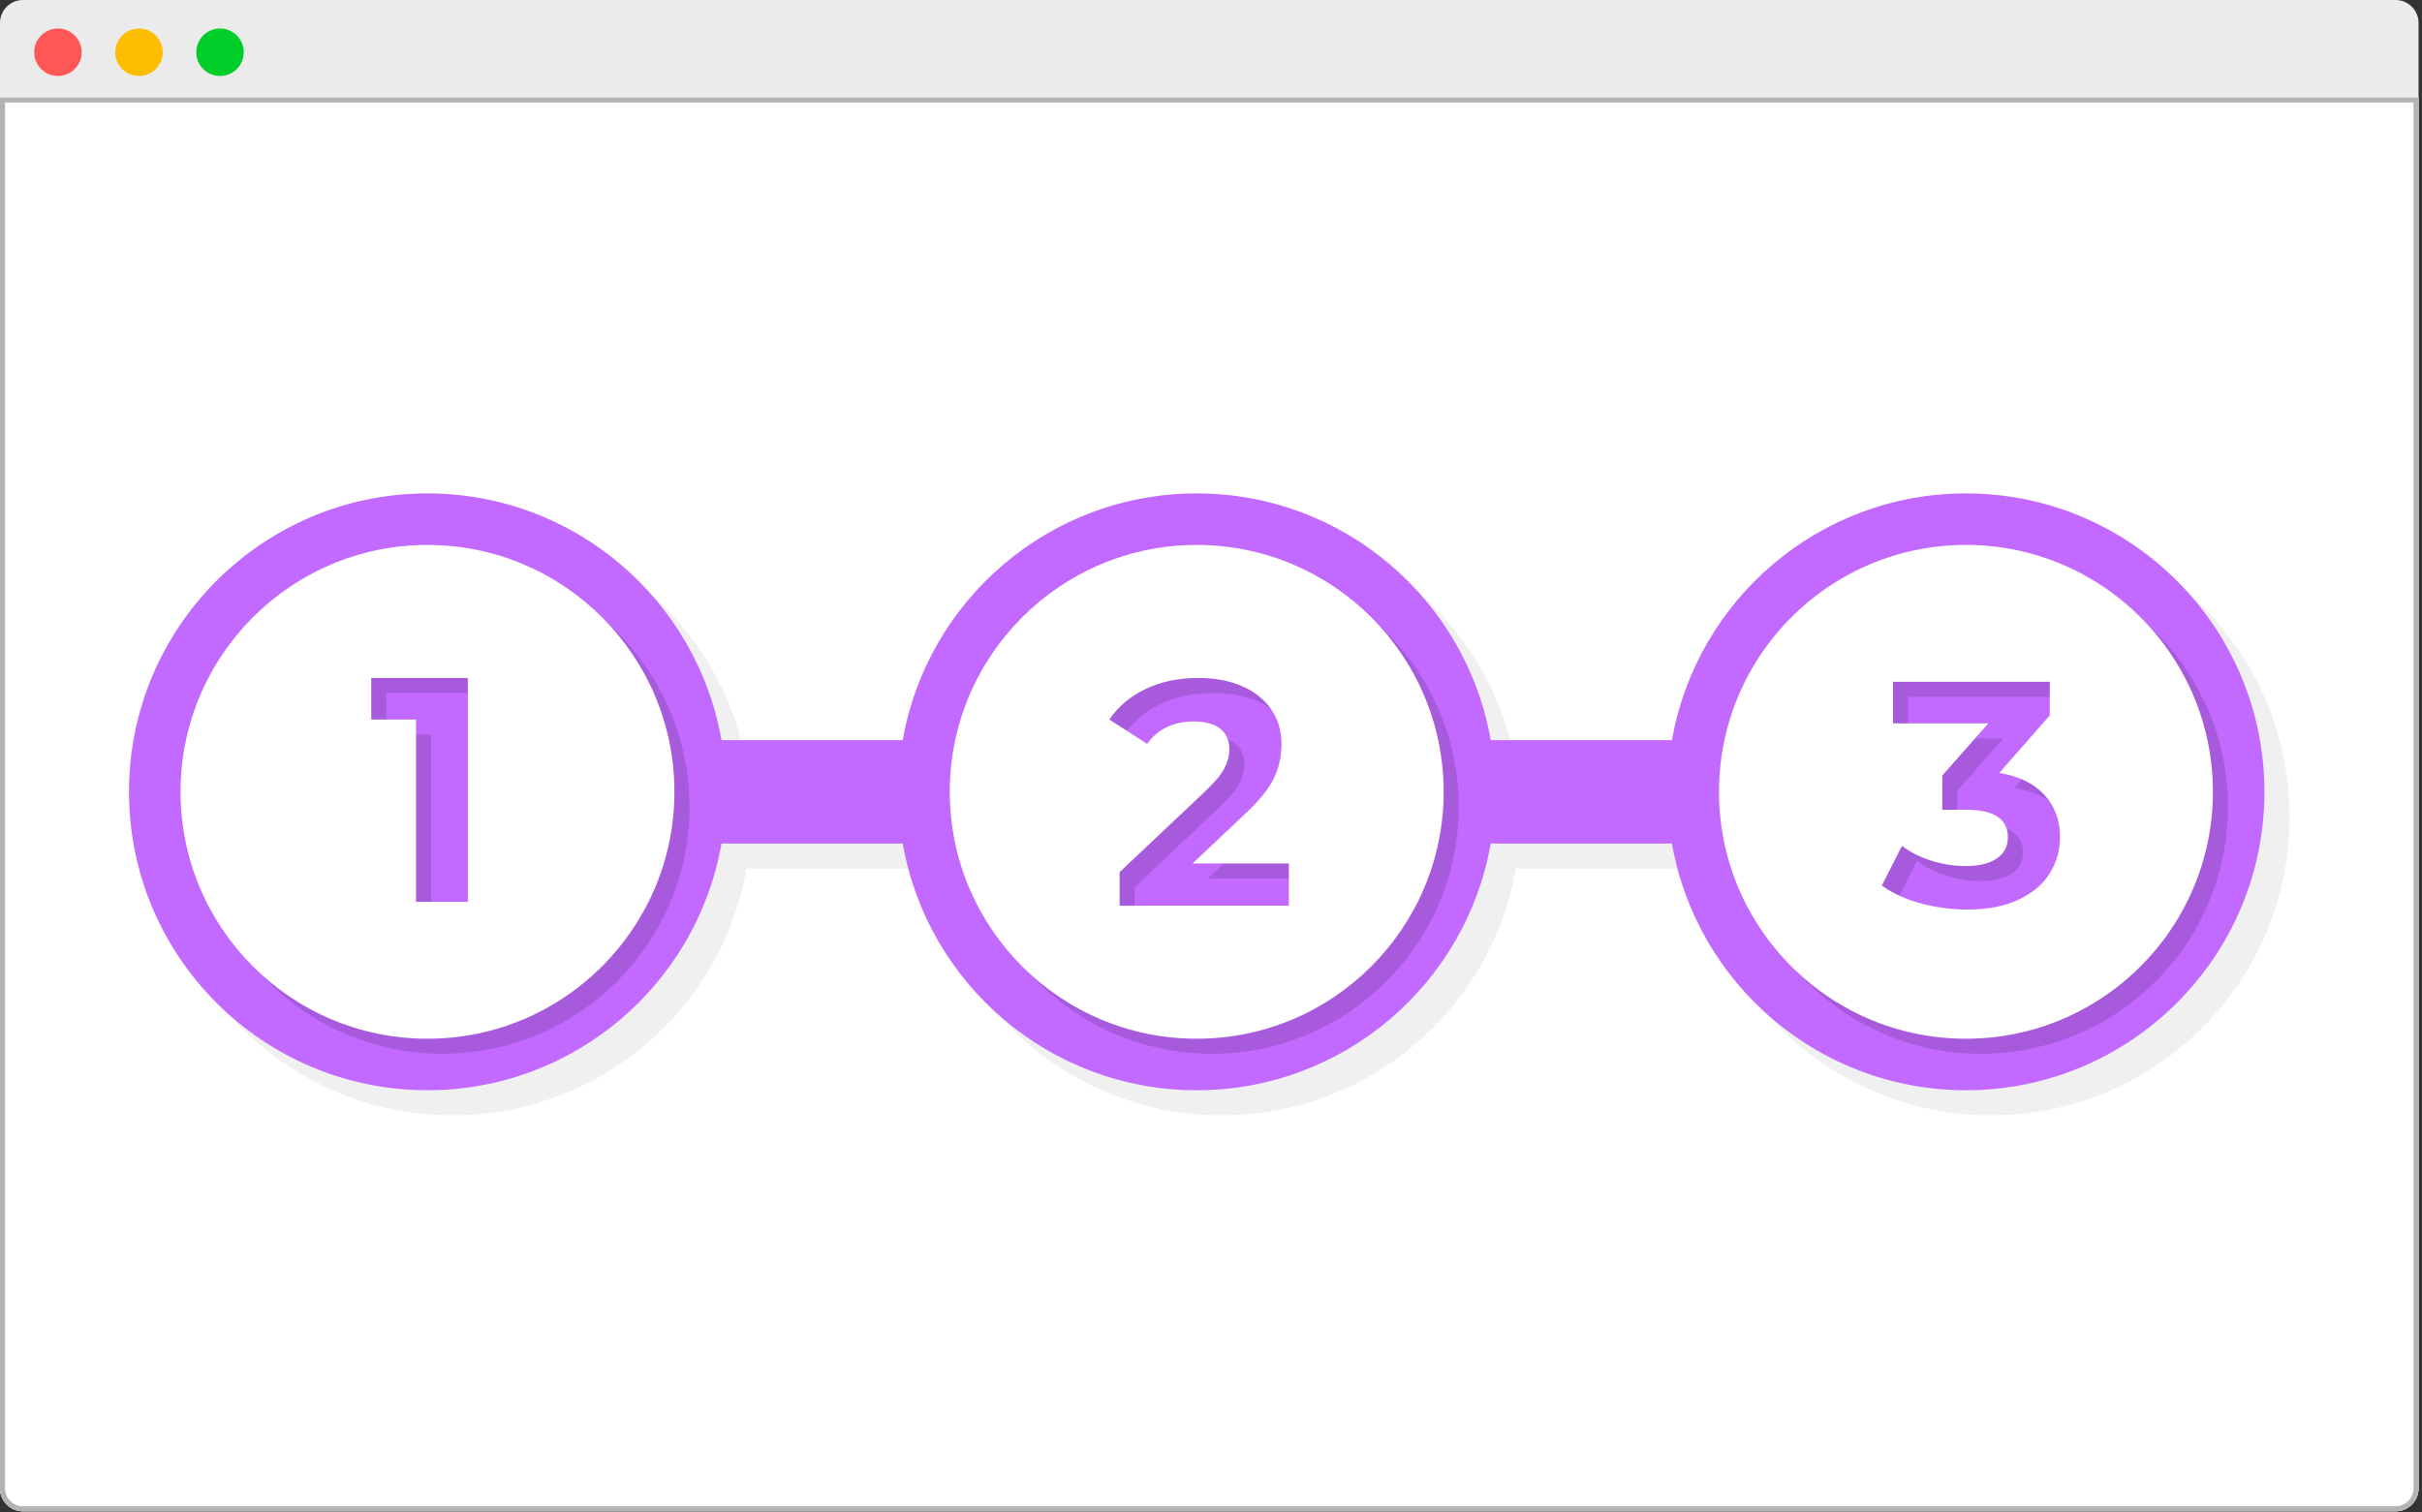 <svg viewBox="0 0 482 301" xmlns="http://www.w3.org/2000/svg" fill-rule="evenodd" clip-rule="evenodd" stroke-linejoin="round" stroke-miterlimit="2"><rect x="0" y="0" width="482" height="301" fill="#333333" stroke="none"/><path d="M481.314 4.573A4.572 4.572 0 00476.742 0H4.573A4.572 4.572 0 000 4.573v291.676a4.572 4.572 0 004.573 4.572h472.169a4.572 4.572 0 004.572-4.572V4.573z" fill="#ebebeb"/><clipPath id="a"><path d="M481.314 4.573A4.572 4.572 0 00476.742 0H4.573A4.572 4.572 0 000 4.573v291.676a4.572 4.572 0 004.573 4.572h472.169a4.572 4.572 0 004.572-4.572V4.573z"/></clipPath><g clip-path="url(#a)"><circle cx="11.531" cy="10.398" r="4.725" fill="#ff5656"/><circle cx="27.657" cy="10.398" r="4.725" fill="#ffbd00"/><circle cx="43.783" cy="10.398" r="4.725" fill="#00ce28"/></g><path d="M481.314 19.404H0v276.845a4.572 4.572 0 004.573 4.572h472.169a4.572 4.572 0 004.572-4.572V19.404z" fill="#fff"/><path d="M481.314 296.249l-.001.118-.005.117-.007.117-.01.115-.014.115-.016.114-.018.113-.022.112-.024.111-.027.111-.029.109-.032.108-.035.106-.037.106-.04.104-.042.104-.045.102-.047.1-.049.099-.052.098-.054.097-.056.095-.058.093-.061.092-.062.091-.065.089-.067.087-.069.085-.071.084-.073.082-.074.081-.077.078-.079.077-.08.074-.082.073-.084.071-.085.069-.088.067-.088.065-.091.062-.092.061-.093.058-.095.057-.097.053-.098.052-.099.049-.101.047-.102.045-.103.042-.104.04-.106.037-.107.035-.108.032-.109.029-.11.027-.111.024-.112.022-.113.019-.114.016-.115.013-.116.01-.116.007-.117.005-.118.001H4.573l-.119-.001-.117-.005-.116-.007-.116-.01-.115-.013-.114-.016-.113-.019-.112-.022-.111-.024-.11-.027-.109-.029-.108-.032-.107-.035-.106-.037-.104-.04-.103-.042-.102-.045-.101-.047-.099-.049-.098-.052-.096-.053-.096-.057-.093-.058-.092-.061-.09-.062-.089-.065-.087-.067-.086-.069-.084-.071-.082-.073-.08-.074-.079-.077-.076-.078-.075-.081-.073-.082-.071-.084-.069-.085-.067-.087-.064-.089-.063-.091-.061-.092-.058-.093-.056-.095-.054-.097-.052-.098-.049-.099-.047-.1-.045-.102-.042-.104-.04-.104-.037-.106-.034-.106-.033-.108-.029-.109-.027-.111-.024-.111-.022-.112-.018-.113-.016-.114-.013-.115-.011-.115-.007-.117-.005-.117-.001-.118V19.404h481.314v276.845zM1 20.404v275.839l.001.098.004.092.006.092.008.09.01.09.012.089.015.088.017.088.019.086.021.086.022.085.026.084.027.084.029.082.03.082.033.08.035.08.037.078.038.078.041.076.042.075.044.075.045.073.048.071.049.071.05.07.053.068.053.067.056.065.057.065.058.063.06.061.062.06.063.058.064.057.065.056.067.054.069.052.069.051.071.049.072.047.073.046.074.044.075.042.077.04.077.038.079.037.079.035.081.033.081.031.083.029.083.027.084.025.085.023.086.021.086.019.088.016.088.015.089.012.09.011.091.008.091.006.092.003.099.001h472.156l.099-.001.092-.003.091-.006.091-.008.09-.011.089-.012.088-.015.088-.016.086-.019.086-.021.085-.023.084-.025.084-.027.082-.029.081-.031.081-.033.079-.035.079-.037.077-.038.077-.04.075-.042.074-.044.074-.046.072-.047.07-.049.069-.051.069-.052.067-.054.065-.056.064-.057.063-.058.062-.06.06-.061.058-.063.057-.065.056-.065.054-.067.052-.068.051-.07.049-.071.047-.071.045-.073.044-.075.042-.075.041-.076.038-.078.037-.079.035-.079.033-.08.031-.082.029-.082.027-.084.025-.084.023-.085.021-.086.018-.086.017-.088.015-.088.012-.089.011-.09.008-.09.005-.091.004-.093.001-.098V20.404H1z" fill="#b3b3b3"/><path d="M337.733 152.319c4.88-27.885 29.236-49.107 58.51-49.107 32.785 0 59.401 26.616 59.401 59.401 0 32.784-26.616 59.4-59.401 59.4-29.274 0-53.63-21.222-58.51-49.107h-36.065c-4.88 27.885-29.237 49.107-58.511 49.107-29.274 0-53.63-21.222-58.51-49.107h-36.066c-4.88 27.885-29.236 49.107-58.51 49.107-32.785 0-59.401-26.616-59.401-59.4 0-32.785 26.616-59.401 59.401-59.401 29.274 0 53.63 21.222 58.51 49.107h36.066c4.88-27.885 29.236-49.107 58.51-49.107 29.274 0 53.631 21.222 58.511 49.107h36.065z" fill-opacity=".06"/><path d="M332.733 147.319c4.88-27.885 29.236-49.107 58.51-49.107 32.785 0 59.401 26.616 59.401 59.401 0 32.784-26.616 59.4-59.401 59.4-29.274 0-53.63-21.222-58.51-49.107h-36.065c-4.88 27.885-29.237 49.107-58.511 49.107-29.274 0-53.63-21.222-58.51-49.107h-36.066c-4.88 27.885-29.236 49.107-58.51 49.107-32.785 0-59.401-26.616-59.401-59.4 0-32.785 26.616-59.401 59.401-59.401 29.274 0 53.63 21.222 58.51 49.107h36.066c4.88-27.885 29.236-49.107 58.51-49.107 29.274 0 53.631 21.222 58.511 49.107h36.065z" fill="#c26aff"/><path d="M88.071 111.47c27.122 0 49.142 22.02 49.142 49.143 0 27.122-22.02 49.142-49.142 49.142-27.123 0-49.143-22.02-49.143-49.142 0-27.123 22.02-49.143 49.143-49.143zm8.035 71.044v-44.567H76.879v8.277h8.913v36.29h10.314z" fill-opacity=".14"/><path d="M85.071 108.47c27.122 0 49.142 22.02 49.142 49.143 0 27.122-22.02 49.142-49.142 49.142-27.123 0-49.143-22.02-49.143-49.142 0-27.123 22.02-49.143 49.143-49.143zm8.035 71.044v-44.567H73.879v8.277h8.913v36.29h10.314z" fill="#fff"/><path d="M241.157 111.47c27.122 0 49.142 22.02 49.142 49.143 0 27.122-22.02 49.142-49.142 49.142-27.122 0-49.142-22.02-49.142-49.142 0-27.123 22.02-49.143 49.142-49.143zm-.828 63.404l10.251-9.677c2.928-2.717 4.902-5.136 5.921-7.258 1.018-2.123 1.528-4.393 1.528-6.813 0-2.674-.69-4.998-2.069-6.971-1.38-1.974-3.311-3.502-5.794-4.584-2.483-1.083-5.38-1.624-8.691-1.624-3.947 0-7.449.732-10.505 2.197-3.056 1.464-5.454 3.491-7.194 6.08l7.513 4.839c1.061-1.486 2.377-2.6 3.947-3.343 1.571-.743 3.332-1.114 5.284-1.114 2.335 0 4.107.477 5.317 1.432 1.209.955 1.814 2.324 1.814 4.107 0 1.231-.318 2.472-.955 3.724-.637 1.252-1.868 2.749-3.693 4.489l-17.19 16.235v6.685h33.68v-8.404h-19.164z" fill-opacity=".14"/><path d="M238.157 108.47c27.122 0 49.142 22.02 49.142 49.143 0 27.122-22.02 49.142-49.142 49.142-27.122 0-49.142-22.02-49.142-49.142 0-27.123 22.02-49.143 49.142-49.143zm-.828 63.404l10.251-9.677c2.928-2.717 4.902-5.136 5.921-7.258 1.018-2.123 1.528-4.393 1.528-6.813 0-2.674-.69-4.998-2.069-6.971-1.38-1.974-3.311-3.502-5.794-4.584-2.483-1.083-5.38-1.624-8.691-1.624-3.947 0-7.449.732-10.505 2.197-3.056 1.464-5.454 3.491-7.194 6.08l7.513 4.839c1.061-1.486 2.377-2.6 3.947-3.343 1.571-.743 3.332-1.114 5.284-1.114 2.335 0 4.107.477 5.317 1.432 1.209.955 1.814 2.324 1.814 4.107 0 1.231-.318 2.472-.955 3.724-.637 1.252-1.868 2.749-3.693 4.489l-17.19 16.235v6.685h33.68v-8.404h-19.164z" fill="#fff"/><path d="M394.243 111.47c27.123 0 49.143 22.02 49.143 49.143 0 27.122-22.02 49.142-49.143 49.142-27.122 0-49.142-22.02-49.142-49.142 0-27.123 22.02-49.143 49.142-49.143zm6.622 45.386c3.905.637 6.897 2.091 8.977 4.361 2.079 2.271 3.119 5.083 3.119 8.436 0 2.589-.679 4.977-2.037 7.163-1.358 2.186-3.427 3.936-6.207 5.252-2.781 1.316-6.187 1.974-10.219 1.974a35.03 35.03 0 01-9.263-1.242c-3.035-.827-5.614-2.005-7.736-3.533l4.011-7.895c1.698 1.273 3.661 2.26 5.889 2.961 2.229.7 4.51 1.05 6.844 1.05 2.59 0 4.627-.499 6.112-1.496 1.486-.997 2.229-2.409 2.229-4.234 0-3.65-2.78-5.475-8.341-5.475h-4.711v-6.812l9.168-10.378h-18.973v-8.277h31.197v6.685l-10.059 11.46z" fill-opacity=".14"/><path d="M391.243 108.47c27.123 0 49.143 22.02 49.143 49.143 0 27.122-22.02 49.142-49.143 49.142-27.122 0-49.142-22.02-49.142-49.142 0-27.123 22.02-49.143 49.142-49.143zm6.622 45.386c3.905.637 6.897 2.091 8.977 4.361 2.079 2.271 3.119 5.083 3.119 8.436 0 2.589-.679 4.977-2.037 7.163-1.358 2.186-3.427 3.936-6.207 5.252-2.781 1.316-6.187 1.974-10.219 1.974a35.03 35.03 0 01-9.263-1.242c-3.035-.827-5.614-2.005-7.736-3.533l4.011-7.895c1.698 1.273 3.661 2.26 5.889 2.961 2.229.7 4.51 1.05 6.844 1.05 2.59 0 4.627-.499 6.112-1.496 1.486-.997 2.229-2.409 2.229-4.234 0-3.65-2.78-5.475-8.341-5.475h-4.711v-6.812l9.168-10.378h-18.973v-8.277h31.197v6.685l-10.059 11.46z" fill="#fff"/></svg>